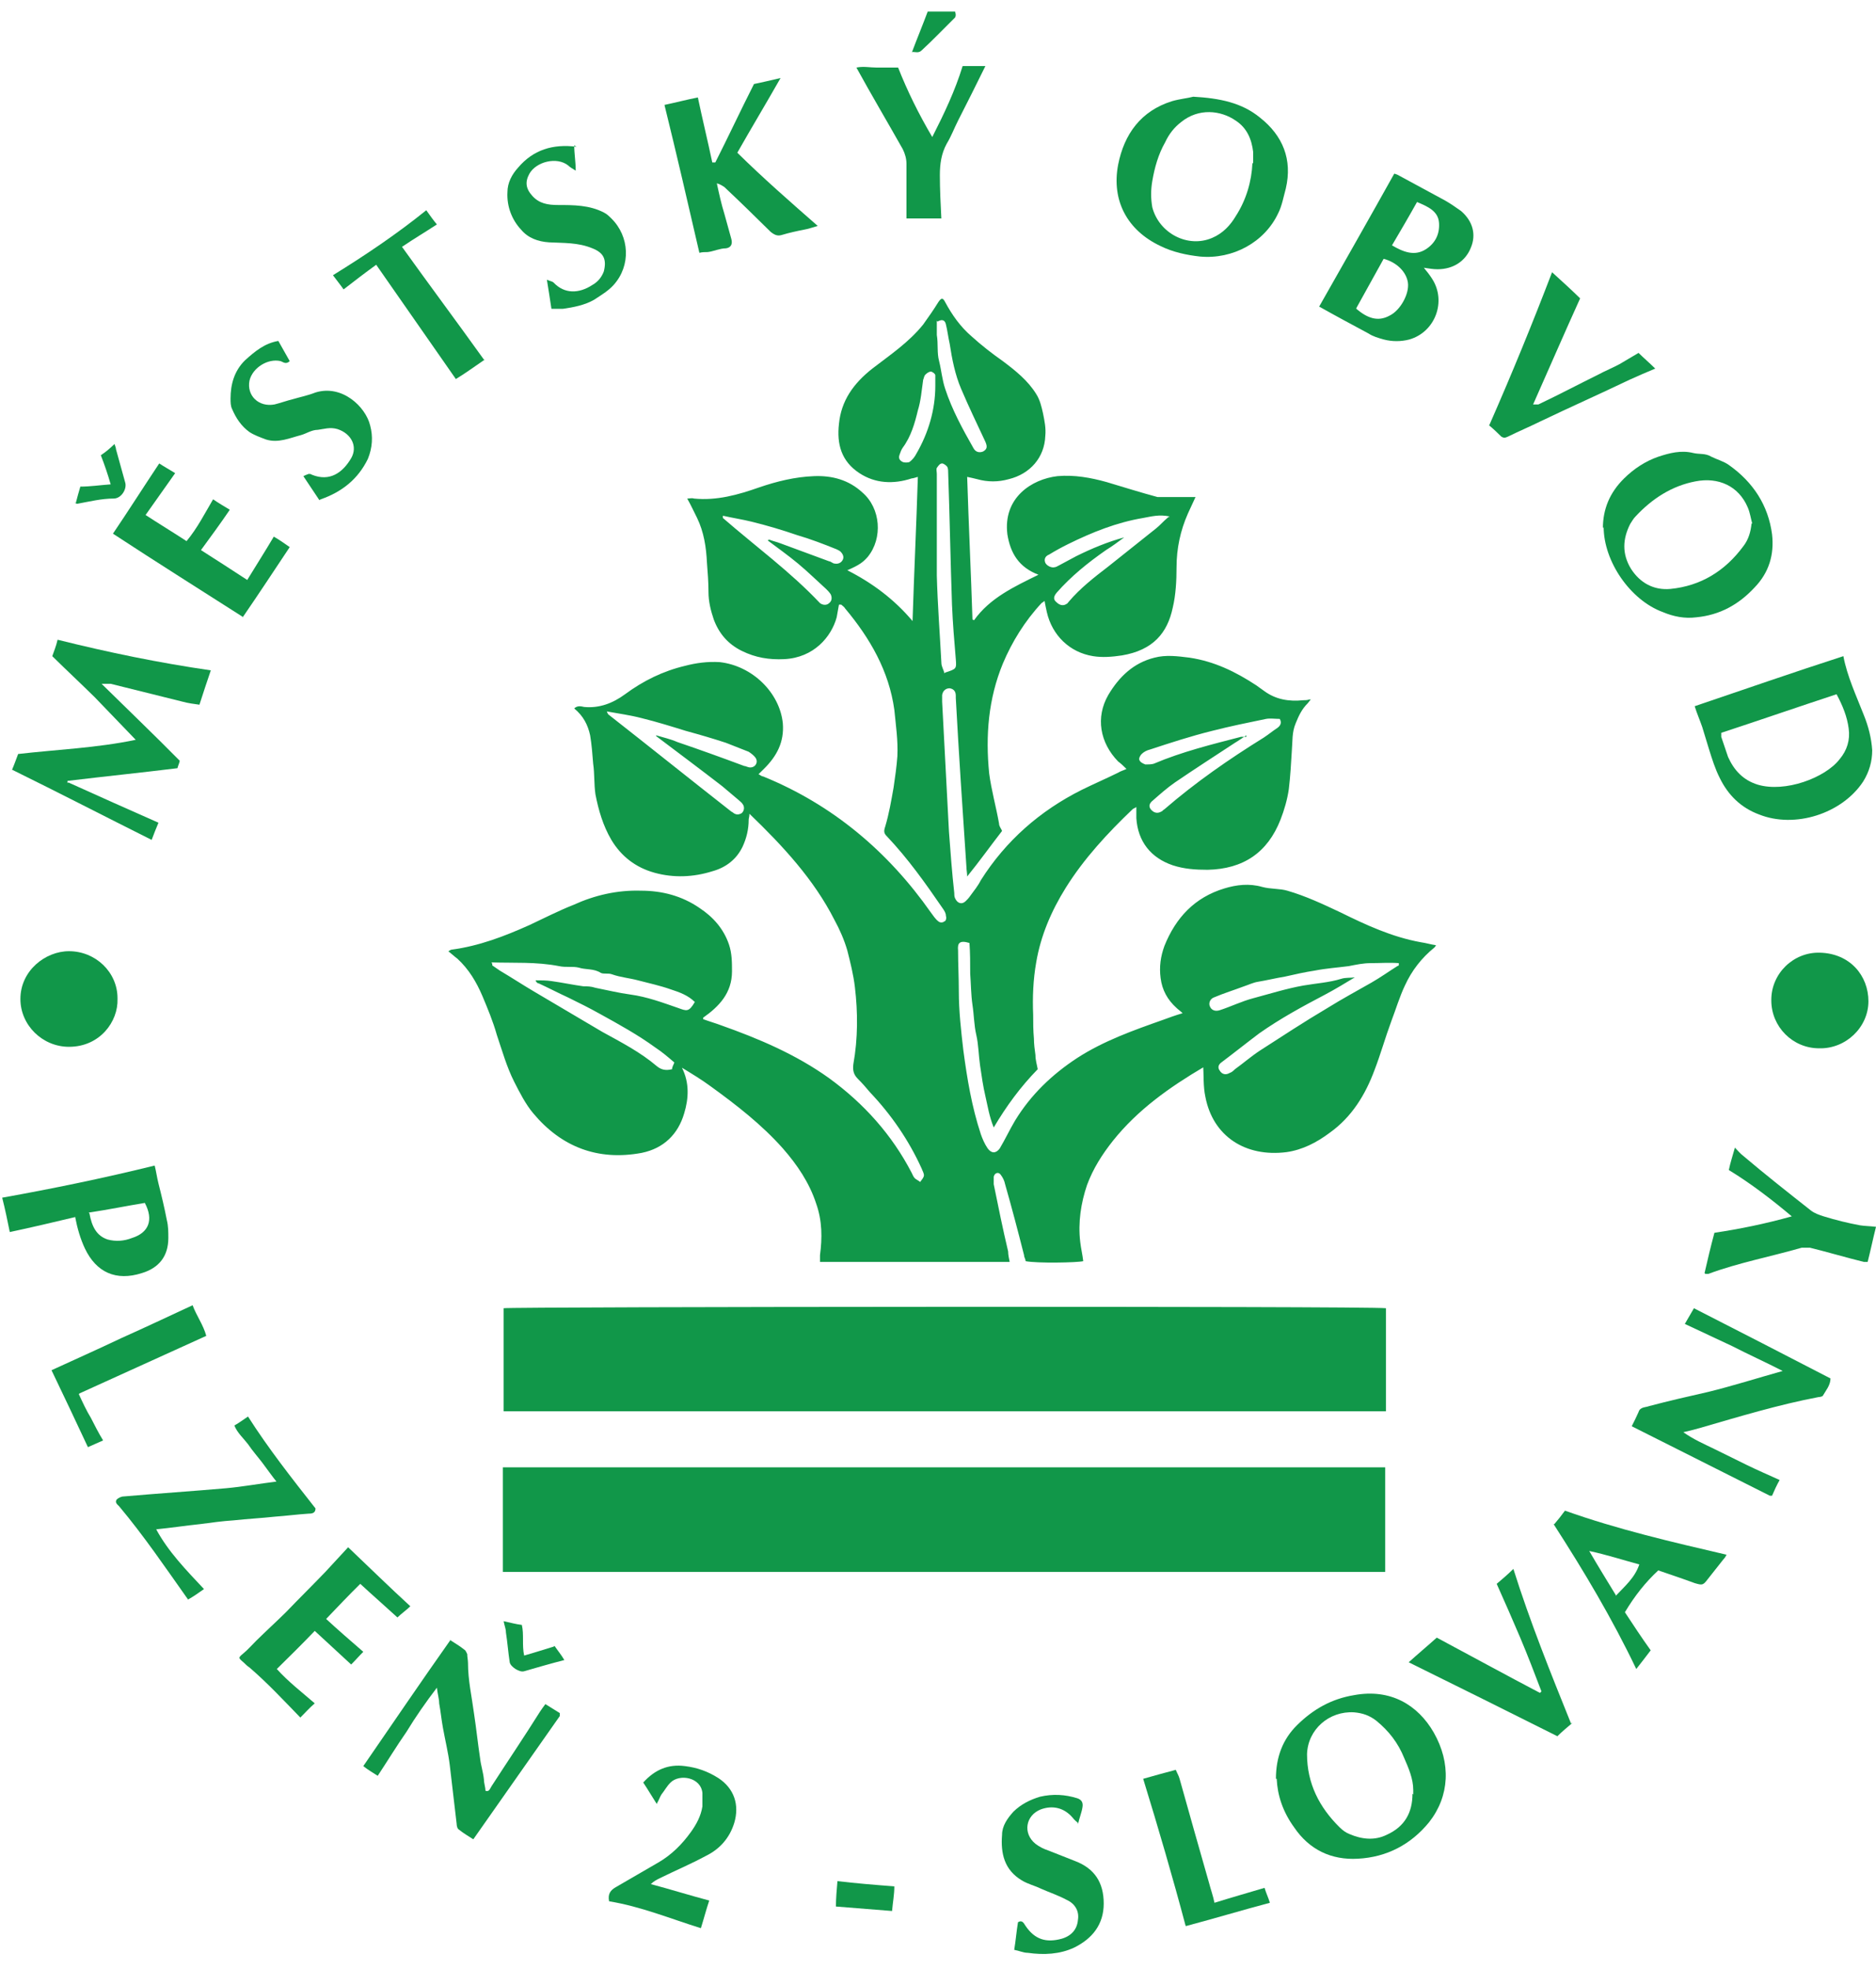 <svg width="122" height="128" viewBox="0 0 122 128" fill="none" xmlns="http://www.w3.org/2000/svg">
<path d="M78.388 69.363H78.289C76.069 70.674 73.997 72.13 72.369 74.17C71.678 75.044 71.087 75.966 70.692 77.035C70.297 78.2 70.1 79.463 70.248 80.725C70.297 81.162 70.396 81.55 70.445 81.987C70.05 82.085 67.436 82.133 66.696 81.987C66.696 81.842 66.597 81.745 66.597 81.599C66.202 80.045 65.808 78.54 65.364 76.986C65.314 76.743 65.216 76.549 65.068 76.355C64.92 76.161 64.673 76.258 64.624 76.501C64.624 76.646 64.624 76.84 64.624 76.986C64.92 78.443 65.216 79.9 65.561 81.356C65.561 81.55 65.61 81.793 65.66 82.036H53.326C53.326 82.036 53.326 81.745 53.326 81.599C53.474 80.482 53.474 79.365 53.079 78.249C52.635 76.889 51.846 75.724 50.909 74.655C49.527 73.102 47.899 71.839 46.222 70.625C45.63 70.188 44.988 69.8 44.347 69.411C44.84 70.382 44.791 71.402 44.495 72.373C44.1 73.733 43.163 74.655 41.732 74.947C38.871 75.481 36.503 74.558 34.677 72.373C34.184 71.79 33.789 71.014 33.444 70.334C32.951 69.363 32.655 68.294 32.309 67.275C32.063 66.401 31.717 65.575 31.372 64.75C30.977 63.827 30.484 63.002 29.744 62.322C29.547 62.176 29.399 62.031 29.152 61.836C29.201 61.836 29.3 61.739 29.349 61.739C31.175 61.496 32.803 60.865 34.431 60.137C35.368 59.7 36.306 59.214 37.292 58.826C38.674 58.194 40.154 57.855 41.683 57.903C43.064 57.903 44.347 58.243 45.482 59.02C46.37 59.603 47.06 60.38 47.406 61.399C47.603 61.982 47.603 62.565 47.603 63.147C47.603 64.555 46.764 65.43 45.728 66.158C45.728 66.158 45.728 66.158 45.728 66.255C46.123 66.401 46.468 66.498 46.863 66.643C49.33 67.517 51.747 68.537 53.918 70.091C56.187 71.742 58.013 73.781 59.295 76.258C59.345 76.355 59.394 76.501 59.493 76.598C59.592 76.695 59.739 76.743 59.838 76.84C59.937 76.695 60.085 76.549 60.085 76.403C60.085 76.258 59.986 76.112 59.937 75.966C59.098 74.121 57.964 72.47 56.582 71.014C56.335 70.722 56.089 70.431 55.793 70.139C55.497 69.848 55.447 69.557 55.497 69.168C55.793 67.517 55.793 65.818 55.595 64.167C55.497 63.342 55.299 62.565 55.102 61.788C54.905 61.108 54.609 60.428 54.263 59.797C52.931 57.175 50.909 54.99 48.738 52.902C48.738 53.096 48.688 53.193 48.688 53.29C48.688 53.921 48.541 54.504 48.294 55.038C47.899 55.864 47.209 56.398 46.321 56.641C45.087 57.029 43.804 57.078 42.571 56.738C41.338 56.398 40.4 55.669 39.759 54.601C39.216 53.679 38.92 52.659 38.723 51.639C38.624 50.959 38.673 50.328 38.575 49.648C38.526 49.017 38.476 48.386 38.378 47.803C38.23 47.123 37.934 46.541 37.342 46.055C37.539 45.861 37.785 45.91 37.983 45.958C38.97 46.055 39.858 45.715 40.647 45.133C41.831 44.258 43.114 43.627 44.544 43.287C45.284 43.093 46.024 42.996 46.814 43.045C48.935 43.287 50.711 45.035 50.909 47.026C51.007 48.24 50.514 49.163 49.675 49.988C49.626 50.037 49.577 50.085 49.527 50.134C49.478 50.182 49.429 50.231 49.33 50.328C49.429 50.377 49.527 50.474 49.626 50.474C54.165 52.319 57.766 55.378 60.529 59.311C60.677 59.505 60.825 59.748 61.022 59.894C61.121 59.991 61.318 59.991 61.417 59.894C61.516 59.894 61.565 59.651 61.516 59.554C61.516 59.36 61.417 59.214 61.318 59.069C60.184 57.417 59.049 55.815 57.667 54.358C57.47 54.164 57.47 54.019 57.569 53.727C57.816 52.902 57.964 52.028 58.111 51.202C58.21 50.522 58.309 49.843 58.358 49.163C58.407 48.143 58.26 47.172 58.161 46.152C57.815 43.627 56.582 41.491 54.954 39.548C54.905 39.451 54.806 39.403 54.707 39.306C54.707 39.306 54.658 39.306 54.559 39.306C54.51 39.597 54.461 39.84 54.411 40.131C54.066 41.394 52.931 42.753 51.007 42.85C50.021 42.899 49.133 42.753 48.245 42.316C47.356 41.879 46.764 41.199 46.419 40.277C46.222 39.694 46.074 39.111 46.074 38.48C46.074 37.849 46.024 37.218 45.975 36.587C45.926 35.567 45.778 34.596 45.334 33.673C45.136 33.285 44.939 32.848 44.692 32.411C44.84 32.411 44.988 32.362 45.136 32.411C46.616 32.556 47.998 32.168 49.379 31.682C50.514 31.294 51.698 31.002 52.931 30.954C54.115 30.905 55.201 31.197 56.089 32.022C57.273 33.042 57.421 34.984 56.434 36.198C56.138 36.538 55.891 36.732 55.102 37.072C56.73 37.898 58.161 38.966 59.345 40.374C59.444 37.266 59.592 34.159 59.69 31.002C59.493 31.051 59.394 31.099 59.295 31.099C58.111 31.488 56.928 31.439 55.891 30.76C54.707 29.983 54.411 28.866 54.559 27.555C54.707 26.05 55.497 24.933 56.73 23.962C57.865 23.088 59.098 22.262 60.035 21.097C60.381 20.611 60.726 20.126 61.022 19.64C61.219 19.349 61.318 19.349 61.466 19.64C61.91 20.465 62.453 21.242 63.193 21.874C63.834 22.456 64.525 22.991 65.216 23.476C66.054 24.107 66.844 24.738 67.386 25.613C67.633 26.001 67.732 26.438 67.83 26.875C67.929 27.361 68.028 27.846 67.978 28.332C67.929 29.74 66.992 30.808 65.61 31.148C64.92 31.342 64.229 31.342 63.538 31.148C63.341 31.099 63.144 31.051 62.897 31.002C62.996 34.159 63.144 37.218 63.242 40.277C63.242 40.277 63.292 40.277 63.341 40.325C64.377 38.869 65.956 38.14 67.534 37.363C66.252 36.878 65.709 35.955 65.512 34.741C65.216 32.362 67.09 31.148 68.768 30.954C69.853 30.857 70.939 31.051 71.975 31.342C73.109 31.682 74.195 32.022 75.28 32.313C75.428 32.313 75.625 32.313 75.773 32.313C76.415 32.313 77.056 32.313 77.747 32.313C77.599 32.653 77.401 33.042 77.253 33.382C76.76 34.498 76.513 35.664 76.513 36.878C76.513 37.752 76.464 38.674 76.267 39.5C75.921 41.151 74.984 42.268 72.961 42.608C72.32 42.705 71.679 42.753 71.087 42.656C69.557 42.413 68.422 41.297 68.077 39.791C68.028 39.548 67.978 39.354 67.929 39.063C67.83 39.16 67.781 39.16 67.732 39.209C66.646 40.374 65.808 41.734 65.216 43.142C64.278 45.424 64.081 47.803 64.328 50.28C64.476 51.396 64.772 52.416 64.969 53.533C64.969 53.727 65.117 53.873 65.166 54.019C64.377 55.038 63.686 56.009 62.897 56.98C62.897 56.738 62.848 56.544 62.848 56.349C62.601 52.708 62.354 49.017 62.157 45.375C62.157 45.327 62.157 45.278 62.157 45.23C62.157 44.987 62.058 44.793 61.762 44.744C61.516 44.744 61.318 44.89 61.269 45.181C61.269 45.327 61.269 45.472 61.269 45.618C61.417 48.434 61.565 51.251 61.713 54.067C61.812 55.378 61.91 56.738 62.058 58.049C62.058 58.146 62.058 58.292 62.108 58.389C62.256 58.729 62.552 58.826 62.798 58.583C62.897 58.486 62.996 58.389 63.094 58.243C63.341 57.903 63.588 57.612 63.785 57.223C65.413 54.65 67.633 52.708 70.347 51.348C71.136 50.959 71.925 50.62 72.715 50.231C72.862 50.134 73.06 50.085 73.257 49.988C73.06 49.794 72.912 49.648 72.715 49.503C71.531 48.289 71.234 46.638 72.073 45.181C72.764 44.016 73.701 43.093 75.083 42.753C75.823 42.559 76.563 42.656 77.352 42.753C78.98 42.996 80.362 43.676 81.694 44.55C81.891 44.696 82.039 44.793 82.236 44.938C82.976 45.472 83.815 45.618 84.752 45.521C84.9 45.521 84.999 45.521 85.147 45.472C85.147 45.472 85.147 45.472 85.246 45.472C85.147 45.57 85.098 45.667 85.048 45.715C84.653 46.104 84.456 46.541 84.259 47.026C84.012 47.609 84.062 48.192 84.012 48.774C83.963 49.6 83.913 50.474 83.815 51.299C83.716 51.979 83.519 52.659 83.272 53.29C82.433 55.427 80.855 56.495 78.536 56.544C77.747 56.544 77.007 56.495 76.267 56.252C74.836 55.767 73.997 54.698 73.899 53.193C73.899 52.999 73.899 52.756 73.899 52.465C73.751 52.562 73.701 52.562 73.652 52.61C72.024 54.164 70.495 55.815 69.311 57.709C68.373 59.214 67.682 60.816 67.386 62.565C67.189 63.681 67.14 64.847 67.189 65.964C67.189 66.498 67.189 66.983 67.238 67.517C67.238 67.857 67.288 68.246 67.337 68.586C67.337 68.926 67.436 69.217 67.485 69.508C66.35 70.674 65.462 71.888 64.624 73.296C64.328 72.567 64.229 71.888 64.081 71.256C63.933 70.625 63.834 69.945 63.736 69.266C63.637 68.586 63.637 67.906 63.489 67.275C63.341 66.643 63.341 65.964 63.242 65.332C63.144 64.653 63.144 63.973 63.094 63.293C63.094 62.613 63.094 61.933 63.045 61.302C62.404 61.108 62.256 61.302 62.305 61.788C62.305 62.662 62.354 63.536 62.354 64.458C62.354 65.721 62.502 67.032 62.65 68.294C62.897 70.139 63.193 71.936 63.785 73.733C63.884 74.024 64.032 74.364 64.229 74.655C64.476 74.995 64.772 74.995 65.018 74.655C65.364 74.073 65.66 73.441 66.005 72.859C67.041 71.159 68.422 69.848 70.05 68.78C71.777 67.663 73.701 66.983 75.625 66.303C76.02 66.158 76.415 66.012 76.908 65.867C76.76 65.721 76.612 65.624 76.513 65.527C75.921 64.993 75.576 64.361 75.477 63.584C75.379 62.856 75.477 62.176 75.724 61.496C76.464 59.651 77.697 58.34 79.621 57.757C80.411 57.515 81.249 57.417 82.088 57.66C82.631 57.806 83.223 57.757 83.716 57.903C84.9 58.243 86.035 58.777 87.17 59.311C88.847 60.137 90.524 60.914 92.399 61.254C92.745 61.302 93.04 61.399 93.386 61.448C93.386 61.448 93.337 61.545 93.287 61.593C92.448 62.273 91.807 63.099 91.363 64.07C91.018 64.798 90.771 65.624 90.475 66.401C90.08 67.469 89.784 68.537 89.39 69.557C88.798 71.159 87.91 72.616 86.479 73.636C85.64 74.267 84.703 74.752 83.667 74.898C81.003 75.238 78.881 73.878 78.388 71.305C78.24 70.625 78.289 69.897 78.24 69.168L78.388 69.363ZM32.013 62.662V62.759C32.161 62.856 32.359 63.002 32.507 63.099C33.247 63.536 33.987 64.021 34.727 64.458C36.207 65.332 37.687 66.206 39.167 67.08C40.4 67.76 41.634 68.391 42.719 69.314C43.015 69.557 43.311 69.605 43.706 69.508C43.706 69.363 43.804 69.217 43.854 69.071C43.459 68.731 43.064 68.391 42.62 68.1C41.486 67.275 40.252 66.595 39.019 65.915C38.328 65.527 37.638 65.187 36.947 64.847C36.306 64.555 35.664 64.216 35.023 63.924C34.924 63.924 34.875 63.827 34.825 63.73C35.22 63.73 35.516 63.73 35.861 63.779C36.552 63.876 37.243 64.021 37.934 64.118C38.18 64.118 38.427 64.118 38.723 64.216C39.463 64.361 40.252 64.555 40.992 64.653C42.078 64.798 43.114 65.187 44.1 65.527C44.643 65.721 44.791 65.818 45.186 65.138C44.742 64.701 44.199 64.507 43.607 64.313C42.916 64.07 42.226 63.924 41.486 63.73C40.943 63.584 40.351 63.536 39.808 63.342C39.562 63.244 39.266 63.342 39.068 63.244C38.624 62.953 38.081 63.05 37.638 62.904C37.243 62.807 36.799 62.904 36.355 62.807C34.875 62.516 33.395 62.613 31.964 62.565L32.013 62.662ZM90.969 62.759C90.969 62.759 90.969 62.662 90.969 62.613C90.376 62.565 89.735 62.613 89.143 62.613C88.65 62.613 88.206 62.71 87.712 62.807C86.972 62.904 86.232 62.953 85.492 63.099C84.851 63.196 84.21 63.342 83.568 63.487C82.976 63.584 82.384 63.73 81.792 63.827C81.496 63.876 81.2 64.021 80.904 64.118C80.263 64.361 79.621 64.555 78.931 64.847C78.684 64.944 78.585 65.235 78.684 65.43C78.783 65.672 79.029 65.769 79.325 65.672C80.066 65.43 80.756 65.09 81.496 64.895C82.582 64.604 83.667 64.264 84.752 64.07C85.591 63.924 86.43 63.876 87.219 63.633C87.515 63.536 87.811 63.584 88.107 63.536C87.466 63.924 86.824 64.313 86.183 64.653C84.703 65.43 83.272 66.206 81.891 67.177C81.052 67.809 80.263 68.44 79.424 69.071C79.227 69.217 79.177 69.411 79.325 69.605C79.474 69.848 79.72 69.897 79.967 69.751C80.115 69.703 80.213 69.605 80.312 69.508C80.855 69.12 81.348 68.683 81.94 68.294C83.371 67.372 84.851 66.401 86.331 65.527C87.268 64.944 88.255 64.41 89.192 63.876C89.784 63.536 90.327 63.147 90.87 62.807L90.969 62.759ZM42.67 47.803C43.163 47.949 43.607 48.046 44.051 48.24C45.482 48.726 46.962 49.26 48.392 49.794C48.491 49.794 48.639 49.891 48.787 49.891C49.133 49.891 49.33 49.551 49.133 49.26C49.034 49.114 48.837 48.969 48.688 48.871C48.195 48.677 47.702 48.483 47.209 48.289C46.32 47.997 45.482 47.755 44.594 47.512C43.656 47.221 42.719 46.929 41.732 46.686C40.992 46.492 40.252 46.395 39.463 46.249C39.512 46.346 39.512 46.395 39.562 46.444C42.226 48.532 44.89 50.668 47.554 52.756C47.554 52.756 47.653 52.805 47.702 52.853C47.899 52.999 48.096 52.95 48.245 52.853C48.392 52.708 48.442 52.465 48.294 52.27C48.245 52.173 48.096 52.076 47.998 51.979C47.653 51.688 47.307 51.396 46.962 51.105C45.58 50.037 44.15 48.969 42.67 47.852V47.803ZM81.052 47.803C80.756 47.997 80.559 48.143 80.312 48.289C78.98 49.163 77.697 49.988 76.415 50.862C75.921 51.202 75.428 51.639 74.984 52.028C74.737 52.222 74.688 52.416 74.836 52.61C75.033 52.853 75.28 52.902 75.527 52.756C75.576 52.756 75.625 52.659 75.724 52.61C77.747 50.862 79.918 49.357 82.187 47.949C82.483 47.755 82.779 47.512 83.075 47.318C83.272 47.172 83.371 46.978 83.223 46.735C82.927 46.735 82.582 46.686 82.335 46.735C81.151 46.978 79.967 47.221 78.832 47.512C77.451 47.852 76.119 48.289 74.787 48.726C74.589 48.774 74.392 48.871 74.244 49.017C74.145 49.114 74.047 49.309 74.096 49.406C74.145 49.551 74.343 49.648 74.491 49.697C74.639 49.697 74.885 49.697 75.033 49.648C76.859 48.871 78.832 48.386 80.707 47.9C80.805 47.9 80.904 47.9 81.052 47.9V47.803ZM76.069 33.576C75.379 33.43 74.885 33.576 74.343 33.673C72.616 33.964 71.037 34.596 69.459 35.373C69.064 35.567 68.62 35.81 68.225 36.052C67.978 36.15 67.88 36.344 67.978 36.587C68.077 36.781 68.373 36.926 68.57 36.878C68.669 36.878 68.817 36.781 68.916 36.732C69.261 36.538 69.656 36.344 70.001 36.15C70.988 35.664 72.024 35.227 73.109 34.935C72.715 35.227 72.32 35.518 71.925 35.761C70.741 36.587 69.656 37.461 68.718 38.529C68.521 38.772 68.472 38.966 68.718 39.16C68.916 39.354 69.162 39.403 69.36 39.257C69.409 39.257 69.459 39.16 69.508 39.111C70.248 38.237 71.185 37.509 72.073 36.829C73.109 36.004 74.145 35.178 75.181 34.353C75.428 34.159 75.625 33.916 75.971 33.624L76.069 33.576ZM50.021 35.081C50.267 35.178 50.514 35.227 50.761 35.324C51.797 35.712 52.882 36.101 53.918 36.489C54.017 36.489 54.165 36.635 54.263 36.635C54.51 36.684 54.707 36.587 54.806 36.392C54.905 36.198 54.806 36.004 54.658 35.858C54.609 35.81 54.51 35.761 54.411 35.712C53.573 35.373 52.685 35.033 51.846 34.79C50.859 34.45 49.873 34.159 48.886 33.916C48.294 33.77 47.653 33.673 47.011 33.527C47.011 33.624 47.011 33.673 47.011 33.673C49.133 35.518 51.402 37.169 53.326 39.209C53.523 39.354 53.77 39.354 53.918 39.209C54.115 39.063 54.115 38.82 54.017 38.626C53.918 38.48 53.819 38.383 53.721 38.286C53.129 37.752 52.537 37.169 51.895 36.635C51.254 36.101 50.563 35.615 49.922 35.13L50.021 35.081ZM61.466 43.724C62.206 43.482 62.206 43.482 62.157 42.85C62.058 41.685 61.96 40.52 61.91 39.306C61.812 36.489 61.762 33.624 61.664 30.808C61.664 30.663 61.663 30.468 61.614 30.371C61.565 30.274 61.368 30.128 61.269 30.128C61.121 30.128 61.022 30.274 60.923 30.42C60.874 30.517 60.923 30.663 60.923 30.808C60.923 32.993 60.923 35.178 60.923 37.412C60.973 39.306 61.121 41.199 61.22 43.093C61.22 43.336 61.368 43.53 61.417 43.773L61.466 43.724ZM60.923 20.854C60.923 21.145 60.923 21.485 60.923 21.776C61.022 22.359 60.923 22.942 61.072 23.476C61.219 24.059 61.269 24.69 61.466 25.273C61.91 26.632 62.601 27.895 63.292 29.109C63.44 29.4 63.686 29.449 63.933 29.352C64.18 29.206 64.229 29.06 64.081 28.72C63.538 27.555 62.996 26.438 62.502 25.273C62.108 24.35 61.91 23.33 61.762 22.359C61.663 21.922 61.614 21.485 61.516 21.097C61.466 20.854 61.318 20.708 60.973 20.902L60.923 20.854ZM60.825 25.03C60.825 25.03 60.825 24.593 60.825 24.399C60.825 24.302 60.627 24.156 60.529 24.156C60.43 24.156 60.282 24.253 60.184 24.35C60.085 24.447 60.085 24.593 60.035 24.69C59.937 25.37 59.888 26.05 59.69 26.681C59.493 27.506 59.246 28.38 58.703 29.109C58.605 29.254 58.556 29.4 58.506 29.546C58.407 29.788 58.506 29.934 58.703 30.031C58.802 30.08 59.049 30.08 59.148 30.031C59.345 29.886 59.493 29.691 59.592 29.497C60.381 28.137 60.825 26.632 60.825 25.078V25.03Z" fill="#119749"/>
<path d="M90.13 84.998V91.747H32.753V85.046C33.148 84.949 88.847 84.901 90.13 85.046V84.998Z" fill="#119749"/>
<path d="M32.704 95.389H90.08V102.187H32.704V95.389Z" fill="#119749"/>
<path d="M4.435 50.862C6.359 51.736 8.333 52.61 10.306 53.484C10.158 53.824 10.01 54.213 9.862 54.601C6.853 53.096 3.843 51.542 0.784 50.037C0.932 49.697 1.031 49.406 1.179 49.017C3.695 48.726 6.261 48.629 8.826 48.095C7.889 47.123 7.05 46.249 6.162 45.327C5.274 44.453 4.337 43.579 3.399 42.656C3.498 42.365 3.646 42.025 3.745 41.588C7.05 42.413 10.355 43.093 13.71 43.579C13.463 44.307 13.217 45.035 12.97 45.812C12.625 45.764 12.23 45.715 11.885 45.618C10.306 45.23 8.777 44.841 7.198 44.453C7.05 44.453 6.853 44.453 6.606 44.453C8.333 46.152 10.01 47.755 11.687 49.454C11.687 49.551 11.589 49.745 11.539 49.94C9.171 50.231 6.803 50.474 4.386 50.765C4.386 50.814 4.386 50.862 4.386 50.911L4.435 50.862Z" fill="#119749"/>
<path d="M119.879 42.656C120.125 43.967 120.717 45.23 121.211 46.492C121.507 47.221 121.704 47.997 121.753 48.774C121.753 49.503 121.556 50.182 121.161 50.814C119.78 52.902 116.721 53.873 114.402 52.95C113.218 52.513 112.38 51.688 111.837 50.571C111.541 49.988 111.344 49.357 111.146 48.726C110.998 48.24 110.85 47.755 110.702 47.269C110.554 46.832 110.357 46.395 110.209 45.91C113.366 44.841 116.573 43.724 119.879 42.656ZM111.936 47.609C111.936 47.609 111.936 47.803 111.936 47.9C112.084 48.337 112.232 48.774 112.38 49.211C112.774 50.085 113.366 50.717 114.304 51.008C116.08 51.542 118.695 50.571 119.632 49.357C120.125 48.774 120.323 48.094 120.224 47.366C120.125 46.589 119.829 45.861 119.435 45.133C116.918 45.958 114.402 46.832 111.886 47.657L111.936 47.609Z" fill="#119749"/>
<path d="M77.599 6.287C79.325 6.384 80.756 6.675 81.94 7.646C83.42 8.812 84.061 10.366 83.618 12.259C83.469 12.793 83.371 13.376 83.124 13.862C82.236 15.755 80.164 16.872 78.043 16.678C77.155 16.581 76.267 16.387 75.477 15.998C73.307 14.979 72.27 13.036 72.715 10.705C73.109 8.715 74.195 7.209 76.217 6.578C76.711 6.432 77.253 6.384 77.599 6.287ZM81.496 10.608C81.496 10.317 81.496 10.074 81.496 9.88C81.397 9.055 81.101 8.326 80.361 7.841C79.375 7.161 77.944 7.015 76.809 7.938C76.365 8.278 76.02 8.715 75.773 9.249C75.329 10.026 75.083 10.9 74.935 11.774C74.836 12.356 74.836 12.89 74.935 13.473C75.379 15.173 77.253 16.144 78.832 15.464C79.523 15.173 80.016 14.639 80.361 14.056C81.052 12.988 81.397 11.774 81.447 10.608H81.496Z" fill="#119749"/>
<path d="M104.239 34.353C104.239 33.09 104.684 32.022 105.621 31.099C106.262 30.468 107.002 29.983 107.841 29.691C108.581 29.448 109.321 29.254 110.11 29.448C110.505 29.546 110.9 29.448 111.294 29.691C111.689 29.886 112.084 29.983 112.429 30.226C114.008 31.342 114.994 32.847 115.241 34.741C115.389 36.052 115.044 37.218 114.106 38.189C113.07 39.306 111.837 39.986 110.308 40.131C109.568 40.228 108.828 40.083 108.137 39.791C106.016 39.014 104.289 36.489 104.289 34.256L104.239 34.353ZM113.958 34.062C113.86 33.722 113.81 33.333 113.662 32.993C113.07 31.585 111.738 31.002 110.258 31.294C108.729 31.585 107.446 32.41 106.361 33.576C106.213 33.722 106.114 33.916 106.015 34.062C105.522 35.033 105.473 36.004 106.065 36.975C106.657 37.898 107.545 38.383 108.63 38.286C110.604 38.092 112.182 37.121 113.366 35.518C113.712 35.081 113.86 34.547 113.909 34.013L113.958 34.062Z" fill="#119749"/>
<path d="M82.976 115.638C82.976 114.229 83.42 113.064 84.358 112.142C85.394 111.122 86.578 110.442 88.058 110.199C90.426 109.762 92.202 110.83 93.238 112.627C94.373 114.618 94.274 116.754 92.942 118.454C91.758 119.911 90.179 120.736 88.304 120.833C86.578 120.93 85.147 120.251 84.16 118.794C83.42 117.774 83.075 116.706 83.026 115.638H82.976ZM91.906 116.657C91.906 116.657 91.906 116.463 91.906 116.366C91.906 115.638 91.61 114.958 91.314 114.278C90.919 113.307 90.327 112.53 89.488 111.85C89.044 111.51 88.6 111.365 88.058 111.316C86.43 111.219 85.048 112.433 84.999 114.035C84.999 115.929 85.788 117.483 87.12 118.794C87.318 118.988 87.515 119.134 87.762 119.231C88.551 119.571 89.39 119.668 90.179 119.279C91.363 118.745 91.856 117.823 91.856 116.609L91.906 116.657Z" fill="#119749"/>
<path d="M90.672 11.288C90.672 11.288 90.87 11.337 91.018 11.434C92.004 11.968 92.991 12.502 93.978 13.036C94.323 13.23 94.668 13.473 95.014 13.716C95.803 14.396 96.001 15.27 95.655 16.095C95.31 16.969 94.52 17.503 93.484 17.503C93.189 17.503 92.942 17.455 92.596 17.406C92.794 17.649 92.991 17.892 93.139 18.135C94.076 19.591 93.337 21.582 91.659 22.068C91.116 22.213 90.524 22.213 89.982 22.068C89.636 21.971 89.291 21.874 88.995 21.679C87.91 21.097 86.824 20.514 85.788 19.931C87.416 17.066 89.044 14.201 90.672 11.288ZM88.206 20.077C88.896 20.66 89.587 20.951 90.376 20.514C91.067 20.174 91.659 19.106 91.56 18.377C91.462 17.698 90.87 17.066 89.982 16.824C89.39 17.892 88.798 18.96 88.206 20.028V20.077ZM92.152 13.133C91.61 14.104 91.067 15.027 90.524 15.95C91.264 16.387 92.004 16.678 92.745 16.192C93.337 15.804 93.632 15.221 93.583 14.493C93.534 13.716 92.843 13.425 92.152 13.133Z" fill="#119749"/>
<path d="M46.518 10.56C47.356 8.909 48.146 7.209 49.034 5.461C49.527 5.364 50.119 5.218 50.761 5.073C49.823 6.724 48.886 8.278 47.949 9.928C49.626 11.579 51.402 13.133 53.178 14.687C52.833 14.784 52.586 14.881 52.29 14.93C51.797 15.027 51.353 15.124 50.859 15.27C50.563 15.367 50.366 15.27 50.119 15.075C49.133 14.104 48.146 13.133 47.11 12.162C46.962 12.065 46.814 11.968 46.617 11.919C46.764 12.599 46.913 13.279 47.11 13.91C47.258 14.444 47.406 14.978 47.554 15.513C47.653 15.852 47.554 16.095 47.208 16.144C46.814 16.144 46.419 16.338 46.025 16.387C45.827 16.387 45.679 16.387 45.482 16.435C44.742 13.23 44.002 10.026 43.212 6.821C43.903 6.675 44.643 6.481 45.383 6.335C45.679 7.743 46.024 9.152 46.321 10.56C46.37 10.56 46.419 10.56 46.468 10.56H46.518Z" fill="#119749"/>
<path d="M115.093 97.234C112.084 95.729 109.124 94.224 106.114 92.719C106.262 92.427 106.41 92.136 106.558 91.796C106.657 91.456 107.002 91.505 107.249 91.408C108.532 91.068 109.814 90.776 111.097 90.485C112.676 90.097 114.205 89.611 115.932 89.125C114.797 88.543 113.712 88.057 112.676 87.523C111.64 87.037 110.604 86.552 109.568 86.066C109.765 85.726 109.962 85.386 110.16 85.047C113.12 86.552 116.03 88.057 119.04 89.611C119.04 90.048 118.744 90.388 118.547 90.728C118.547 90.776 118.349 90.825 118.251 90.825C115.685 91.311 113.12 92.087 110.604 92.816C110.258 92.913 109.913 93.01 109.469 93.107C110.16 93.593 110.85 93.884 111.541 94.224C112.232 94.564 112.922 94.904 113.613 95.244C114.304 95.584 114.994 95.875 115.734 96.215C115.537 96.555 115.389 96.895 115.241 97.234H115.093Z" fill="#119749"/>
<path d="M29.251 106.606C29.547 106.8 29.892 106.994 30.188 107.237C30.287 107.286 30.336 107.431 30.385 107.529C30.385 107.723 30.435 107.917 30.435 108.111C30.435 109.228 30.681 110.296 30.829 111.413C30.977 112.384 31.076 113.355 31.224 114.327C31.273 114.764 31.421 115.201 31.471 115.686C31.471 115.929 31.569 116.172 31.569 116.415C31.816 116.512 31.865 116.269 31.964 116.123C33 114.521 34.085 112.918 35.121 111.267C35.22 111.122 35.319 110.976 35.467 110.782C35.763 110.976 36.108 111.17 36.404 111.365C36.404 111.462 36.404 111.51 36.404 111.559C34.529 114.229 32.655 116.9 30.78 119.571C30.484 119.377 30.139 119.182 29.843 118.939C29.744 118.891 29.695 118.697 29.695 118.551C29.547 117.289 29.399 116.026 29.251 114.764C29.152 113.938 28.955 113.161 28.807 112.336C28.708 111.802 28.659 111.267 28.56 110.733C28.56 110.442 28.461 110.151 28.412 109.714C27.672 110.685 27.03 111.607 26.439 112.578C25.797 113.501 25.205 114.472 24.564 115.443C24.268 115.249 23.922 115.055 23.626 114.812C25.501 112.093 27.376 109.325 29.3 106.606H29.251Z" fill="#119749"/>
<path d="M4.879 79.123C3.448 79.462 2.018 79.802 0.636 80.094C0.488 79.365 0.34 78.637 0.143 77.86C3.399 77.277 6.705 76.598 10.059 75.772C10.158 76.161 10.207 76.549 10.306 76.938C10.503 77.714 10.701 78.54 10.849 79.317C10.947 79.705 10.947 80.094 10.947 80.482C10.947 81.647 10.355 82.424 9.221 82.764C7.543 83.299 6.261 82.716 5.521 81.162C5.225 80.531 5.027 79.851 4.879 79.074V79.123ZM5.817 78.88C5.965 79.705 6.261 80.337 7.001 80.579C7.543 80.725 8.086 80.676 8.579 80.482C9.665 80.142 10.01 79.317 9.418 78.2C8.234 78.394 7.05 78.637 5.767 78.831L5.817 78.88Z" fill="#119749"/>
<path d="M18.052 96.409C17.657 95.923 17.361 95.486 17.065 95.098C16.769 94.71 16.424 94.321 16.128 93.884C15.832 93.496 15.437 93.156 15.24 92.67C15.585 92.476 15.832 92.282 16.128 92.087C17.46 94.175 18.989 96.118 20.518 98.06C20.518 98.351 20.321 98.4 20.074 98.4C19.334 98.448 18.594 98.546 17.904 98.594C17.016 98.691 16.078 98.74 15.19 98.837C14.45 98.885 13.759 98.983 13.02 99.08C12.082 99.177 11.145 99.322 10.158 99.419C10.947 100.876 12.082 102.042 13.266 103.304C12.921 103.547 12.575 103.79 12.23 103.984C10.75 101.896 9.369 99.856 7.741 97.914C7.642 97.817 7.445 97.671 7.593 97.477C7.691 97.38 7.889 97.283 8.037 97.283C10.257 97.089 12.477 96.943 14.697 96.749C15.782 96.652 16.818 96.457 18.002 96.312L18.052 96.409Z" fill="#119749"/>
<path d="M15.832 40.131C13.019 38.334 10.158 36.538 7.346 34.693C8.333 33.236 9.319 31.682 10.355 30.128C10.651 30.323 10.997 30.517 11.391 30.759C10.75 31.682 10.109 32.556 9.467 33.479C10.355 34.061 11.243 34.596 12.131 35.178C12.822 34.353 13.315 33.382 13.858 32.459C14.204 32.702 14.549 32.896 14.944 33.139C14.351 34.013 13.71 34.887 13.069 35.761C14.055 36.392 15.042 37.023 16.078 37.703C16.67 36.732 17.262 35.809 17.805 34.887C18.15 35.081 18.496 35.324 18.841 35.567C17.805 37.12 16.818 38.626 15.782 40.131H15.832Z" fill="#119749"/>
<path d="M101.082 99.08C101.329 98.788 101.526 98.546 101.773 98.206C105.177 99.419 108.729 100.245 112.281 101.07C112.232 101.168 112.182 101.265 112.084 101.362C111.738 101.799 111.393 102.236 111.048 102.673C110.752 103.061 110.702 103.061 110.209 102.916C109.42 102.624 108.68 102.381 107.841 102.09C107.002 102.867 106.312 103.741 105.67 104.809C106.213 105.635 106.756 106.46 107.348 107.286C107.052 107.674 106.756 108.063 106.41 108.5C104.831 105.198 103.006 102.139 101.033 99.08H101.082ZM105.078 103.741C105.67 103.11 106.312 102.576 106.608 101.702C105.522 101.41 104.486 101.07 103.351 100.828C103.943 101.847 104.486 102.721 105.078 103.693V103.741Z" fill="#119749"/>
<path d="M23.429 102.964C22.689 103.693 21.998 104.421 21.209 105.246C21.998 105.975 22.788 106.655 23.626 107.383C23.33 107.674 23.084 107.966 22.837 108.208C22.048 107.48 21.258 106.752 20.469 106.023C19.68 106.849 18.841 107.674 18.002 108.5C18.742 109.325 19.63 110.005 20.469 110.733C20.124 111.025 19.828 111.365 19.532 111.656C18.446 110.539 17.41 109.422 16.226 108.403C16.078 108.306 15.979 108.208 15.832 108.063C15.486 107.771 15.486 107.771 15.832 107.48C16.128 107.237 16.374 106.946 16.67 106.655C17.312 106.023 17.953 105.441 18.594 104.809C19.433 103.935 20.321 103.061 21.16 102.187C21.653 101.653 22.146 101.119 22.64 100.585C24.021 101.896 25.304 103.158 26.685 104.421C26.439 104.664 26.093 104.907 25.846 105.149C25.107 104.47 24.268 103.741 23.429 102.964Z" fill="#119749"/>
<path d="M96.889 27.555C98.319 24.301 99.651 21.048 100.934 17.698C101.575 18.28 102.217 18.863 102.759 19.397C101.723 21.679 100.737 23.962 99.701 26.292C99.898 26.292 99.997 26.292 100.046 26.292C101.378 25.661 102.661 24.981 103.943 24.35C104.387 24.107 104.881 23.913 105.325 23.67C105.72 23.427 106.164 23.185 106.558 22.942C106.904 23.282 107.249 23.573 107.644 23.962C107.052 24.204 106.509 24.447 105.966 24.69C104.042 25.613 102.069 26.486 100.145 27.409C99.454 27.749 98.763 28.04 98.073 28.38C97.875 28.477 97.777 28.477 97.629 28.38C97.382 28.137 97.135 27.895 96.839 27.652L96.889 27.555Z" fill="#119749"/>
<path d="M102.266 111.996C101.921 112.287 101.575 112.578 101.279 112.87C98.073 111.267 94.866 109.665 91.61 108.063C92.202 107.528 92.843 106.994 93.435 106.46C95.705 107.674 97.925 108.888 100.145 110.053L100.243 109.956C99.799 108.791 99.355 107.626 98.862 106.46C98.369 105.295 97.875 104.178 97.333 102.964C97.678 102.673 98.023 102.381 98.418 101.993C99.503 105.44 100.835 108.742 102.167 112.044L102.266 111.996Z" fill="#119749"/>
<path d="M70.1 118.502C70.1 118.502 69.853 118.308 69.754 118.163C69.212 117.531 68.472 117.337 67.682 117.628C66.696 118.017 66.498 119.182 67.337 119.862C67.584 120.056 67.88 120.202 68.176 120.299C68.768 120.542 69.31 120.736 69.902 120.979C71.185 121.464 71.777 122.387 71.777 123.747C71.777 125.106 71.037 126.029 69.853 126.612C68.916 127.049 67.88 127.097 66.844 126.951C66.548 126.951 66.252 126.806 65.956 126.757C66.054 126.174 66.104 125.543 66.202 124.961C66.449 124.815 66.548 124.961 66.696 125.203C67.288 126.077 68.028 126.32 69.064 126.029C69.705 125.835 70.05 125.398 70.1 124.815C70.198 124.232 69.902 123.747 69.36 123.504C68.817 123.212 68.225 123.018 67.682 122.775C67.288 122.581 66.844 122.484 66.449 122.241C65.314 121.562 65.068 120.493 65.166 119.279C65.166 118.697 65.512 118.211 65.906 117.774C66.4 117.289 66.992 116.997 67.633 116.803C68.472 116.609 69.261 116.657 70.05 116.9C70.346 116.997 70.445 117.191 70.396 117.483C70.346 117.823 70.198 118.163 70.1 118.6V118.502Z" fill="#119749"/>
<path d="M37.342 9.443C37.342 9.977 37.44 10.511 37.44 11.094C37.194 10.948 37.045 10.851 36.947 10.754C36.207 10.171 34.875 10.511 34.431 11.288C34.135 11.822 34.184 12.259 34.628 12.745C35.072 13.23 35.615 13.328 36.306 13.328C37.292 13.328 38.328 13.328 39.266 13.813C39.463 13.91 39.611 14.056 39.759 14.202C40.943 15.367 41.042 17.261 39.907 18.523C39.562 18.912 39.068 19.203 38.624 19.494C38.032 19.834 37.292 19.98 36.602 20.077C36.355 20.077 36.108 20.077 35.861 20.077C35.763 19.397 35.664 18.814 35.565 18.183C35.763 18.28 35.911 18.28 36.01 18.378C36.7 19.106 37.638 19.106 38.526 18.523C38.871 18.329 39.117 18.038 39.266 17.649C39.463 16.872 39.266 16.435 38.526 16.144C37.588 15.755 36.651 15.804 35.713 15.755C34.973 15.707 34.332 15.464 33.888 14.93C33.296 14.299 32.951 13.425 33 12.502C33 11.871 33.296 11.337 33.691 10.9C34.678 9.734 35.96 9.346 37.489 9.54L37.342 9.443Z" fill="#119749"/>
<path d="M7.642 64.944C7.691 66.401 6.507 68.052 4.485 68.052C2.758 68.052 1.327 66.643 1.327 64.944C1.327 63.099 2.955 61.836 4.485 61.836C6.211 61.836 7.642 63.196 7.642 64.895V64.944Z" fill="#119749"/>
<path d="M115.192 64.993C115.192 63.293 116.622 61.885 118.349 61.933C120.323 61.982 121.507 63.439 121.507 65.09C121.507 66.789 120.027 68.197 118.3 68.149C116.573 68.149 115.192 66.74 115.192 65.041V64.993Z" fill="#119749"/>
<path d="M20.765 32.508C20.42 31.974 20.074 31.488 19.729 30.954C19.828 30.905 19.926 30.857 20.074 30.808C20.124 30.808 20.222 30.808 20.272 30.857C21.456 31.342 22.294 30.711 22.837 29.788C23.281 29.012 22.837 28.186 21.949 27.895C21.456 27.749 21.061 27.895 20.666 27.943C20.272 27.943 19.926 28.186 19.581 28.283C18.841 28.477 18.101 28.817 17.312 28.575C16.917 28.429 16.522 28.283 16.226 28.089C15.684 27.7 15.338 27.166 15.091 26.584C14.993 26.389 14.993 26.147 14.993 25.904C14.993 24.981 15.239 24.107 15.93 23.427C16.572 22.845 17.213 22.311 18.101 22.165C18.348 22.602 18.594 23.039 18.841 23.476C18.594 23.719 18.397 23.524 18.249 23.476C17.41 23.282 16.424 23.913 16.226 24.738C16.029 25.71 16.818 26.486 17.854 26.292C18.249 26.195 18.644 26.049 19.038 25.952C19.532 25.807 20.025 25.71 20.518 25.515C22.245 24.981 23.774 26.438 24.07 27.652C24.268 28.38 24.218 29.109 23.922 29.837C23.281 31.148 22.245 31.974 20.864 32.459L20.765 32.508Z" fill="#119749"/>
<path d="M42.719 117.288C42.374 116.754 42.127 116.317 41.831 115.88C42.571 115.055 43.459 114.666 44.544 114.812C45.334 114.909 46.025 115.152 46.715 115.589C47.751 116.269 48.096 117.337 47.751 118.502C47.455 119.474 46.814 120.202 45.926 120.639C44.939 121.173 43.903 121.61 42.916 122.096C42.719 122.193 42.522 122.29 42.324 122.484C43.607 122.824 44.84 123.212 46.123 123.552C45.926 124.135 45.778 124.718 45.58 125.349C43.558 124.718 41.683 123.941 39.611 123.601C39.512 123.115 39.71 122.873 40.055 122.678C40.992 122.144 41.88 121.61 42.818 121.076C43.656 120.59 44.347 119.911 44.939 119.085C45.285 118.599 45.581 118.065 45.679 117.434C45.679 117.143 45.679 116.851 45.679 116.56C45.581 115.54 44.199 115.298 43.607 115.88C43.36 116.123 43.212 116.414 43.015 116.657C42.916 116.803 42.867 116.997 42.719 117.24V117.288Z" fill="#119749"/>
<path d="M61.22 14.202H58.95C58.95 14.202 58.95 14.056 58.95 13.91C58.95 12.842 58.95 11.725 58.95 10.657C58.95 10.317 58.852 9.977 58.703 9.686C57.717 7.938 56.681 6.19 55.694 4.393C56.138 4.296 56.582 4.393 57.026 4.393C57.47 4.393 57.914 4.393 58.407 4.393C58.999 5.898 59.739 7.404 60.627 8.909C61.417 7.355 62.108 5.898 62.601 4.296H64.081C63.489 5.51 62.897 6.675 62.305 7.841C62.058 8.326 61.861 8.86 61.565 9.346C61.219 9.977 61.121 10.657 61.121 11.385C61.121 12.308 61.17 13.279 61.22 14.25V14.202Z" fill="#119749"/>
<path d="M110.85 82.764C111.048 81.89 111.245 81.065 111.492 80.142C113.12 79.899 114.797 79.559 116.524 79.074C115.192 77.957 113.86 76.937 112.429 76.063C112.528 75.578 112.676 75.141 112.824 74.607C113.021 74.801 113.169 74.995 113.366 75.141C114.797 76.355 116.277 77.52 117.757 78.686C118.004 78.88 118.3 78.977 118.596 79.074C119.385 79.317 120.175 79.511 120.964 79.657C121.26 79.705 121.605 79.705 122 79.754C121.803 80.531 121.655 81.259 121.457 82.036C121.359 82.036 121.26 82.036 121.211 82.036C120.027 81.745 118.892 81.405 117.708 81.113C117.56 81.113 117.313 81.113 117.165 81.113C115.143 81.696 113.07 82.085 111.097 82.813C111.097 82.813 110.998 82.813 110.9 82.813L110.85 82.764Z" fill="#119749"/>
<path d="M31.52 23.379C30.879 23.816 30.287 24.253 29.645 24.641C27.919 22.165 26.192 19.689 24.465 17.212C23.725 17.746 23.034 18.28 22.344 18.814C22.146 18.523 21.9 18.232 21.653 17.892C23.774 16.581 25.797 15.221 27.721 13.668C27.968 14.007 28.165 14.299 28.412 14.59C27.672 15.076 26.932 15.513 26.143 16.047C27.919 18.523 29.695 20.902 31.471 23.379H31.52Z" fill="#119749"/>
<path d="M77.105 125.203C76.267 122.047 75.329 118.842 74.343 115.638C75.033 115.443 75.724 115.249 76.464 115.055C76.563 115.298 76.661 115.443 76.711 115.638C77.352 117.92 77.993 120.202 78.635 122.436C78.733 122.824 78.881 123.213 78.98 123.698C80.065 123.358 81.102 123.067 82.236 122.727C82.335 123.067 82.483 123.358 82.582 123.698C80.756 124.184 78.98 124.718 77.155 125.203H77.105Z" fill="#119749"/>
<path d="M5.126 90.631C5.373 91.165 5.619 91.699 5.915 92.184C6.162 92.67 6.409 93.156 6.705 93.641C6.359 93.787 6.063 93.933 5.718 94.078C4.929 92.379 4.139 90.728 3.35 89.077C4.83 88.397 6.359 87.717 7.889 86.989C9.418 86.309 10.947 85.581 12.526 84.852C12.773 85.532 13.217 86.115 13.414 86.843C10.651 88.106 7.938 89.32 5.175 90.582L5.126 90.631Z" fill="#119749"/>
<path d="M54.461 122.29C55.694 122.436 56.878 122.533 58.161 122.63C58.161 123.164 58.062 123.65 58.013 124.232C56.779 124.135 55.595 124.038 54.362 123.941C54.362 123.407 54.411 122.873 54.461 122.29Z" fill="#119749"/>
<path d="M36.059 106.994C36.256 107.286 36.503 107.577 36.7 107.917C35.763 108.16 34.924 108.403 34.086 108.645C33.789 108.743 33.197 108.354 33.148 108.063C33.049 107.431 33 106.752 32.901 106.12C32.901 105.878 32.803 105.683 32.753 105.392C33.197 105.489 33.543 105.586 33.937 105.635C34.085 106.266 33.938 106.946 34.086 107.626C34.776 107.431 35.368 107.237 36.01 107.043L36.059 106.994Z" fill="#119749"/>
<path d="M4.929 32.702C5.027 32.313 5.126 31.974 5.225 31.634C5.866 31.634 6.507 31.537 7.198 31.488C7.001 30.808 6.803 30.225 6.557 29.594C6.853 29.4 7.149 29.157 7.445 28.866C7.494 29.012 7.543 29.109 7.543 29.206C7.741 29.934 7.938 30.614 8.135 31.342C8.283 31.779 7.889 32.41 7.395 32.41C6.606 32.41 5.817 32.605 5.027 32.75C4.978 32.75 4.879 32.702 4.83 32.653L4.929 32.702Z" fill="#119749"/>
<path d="M59.295 3.422C59.641 2.499 59.986 1.674 60.331 0.751H62.108C62.108 0.751 62.206 0.994 62.108 1.14C61.367 1.868 60.677 2.596 59.937 3.276C59.739 3.47 59.542 3.373 59.295 3.373V3.422Z" fill="#119749"/>
</svg>
